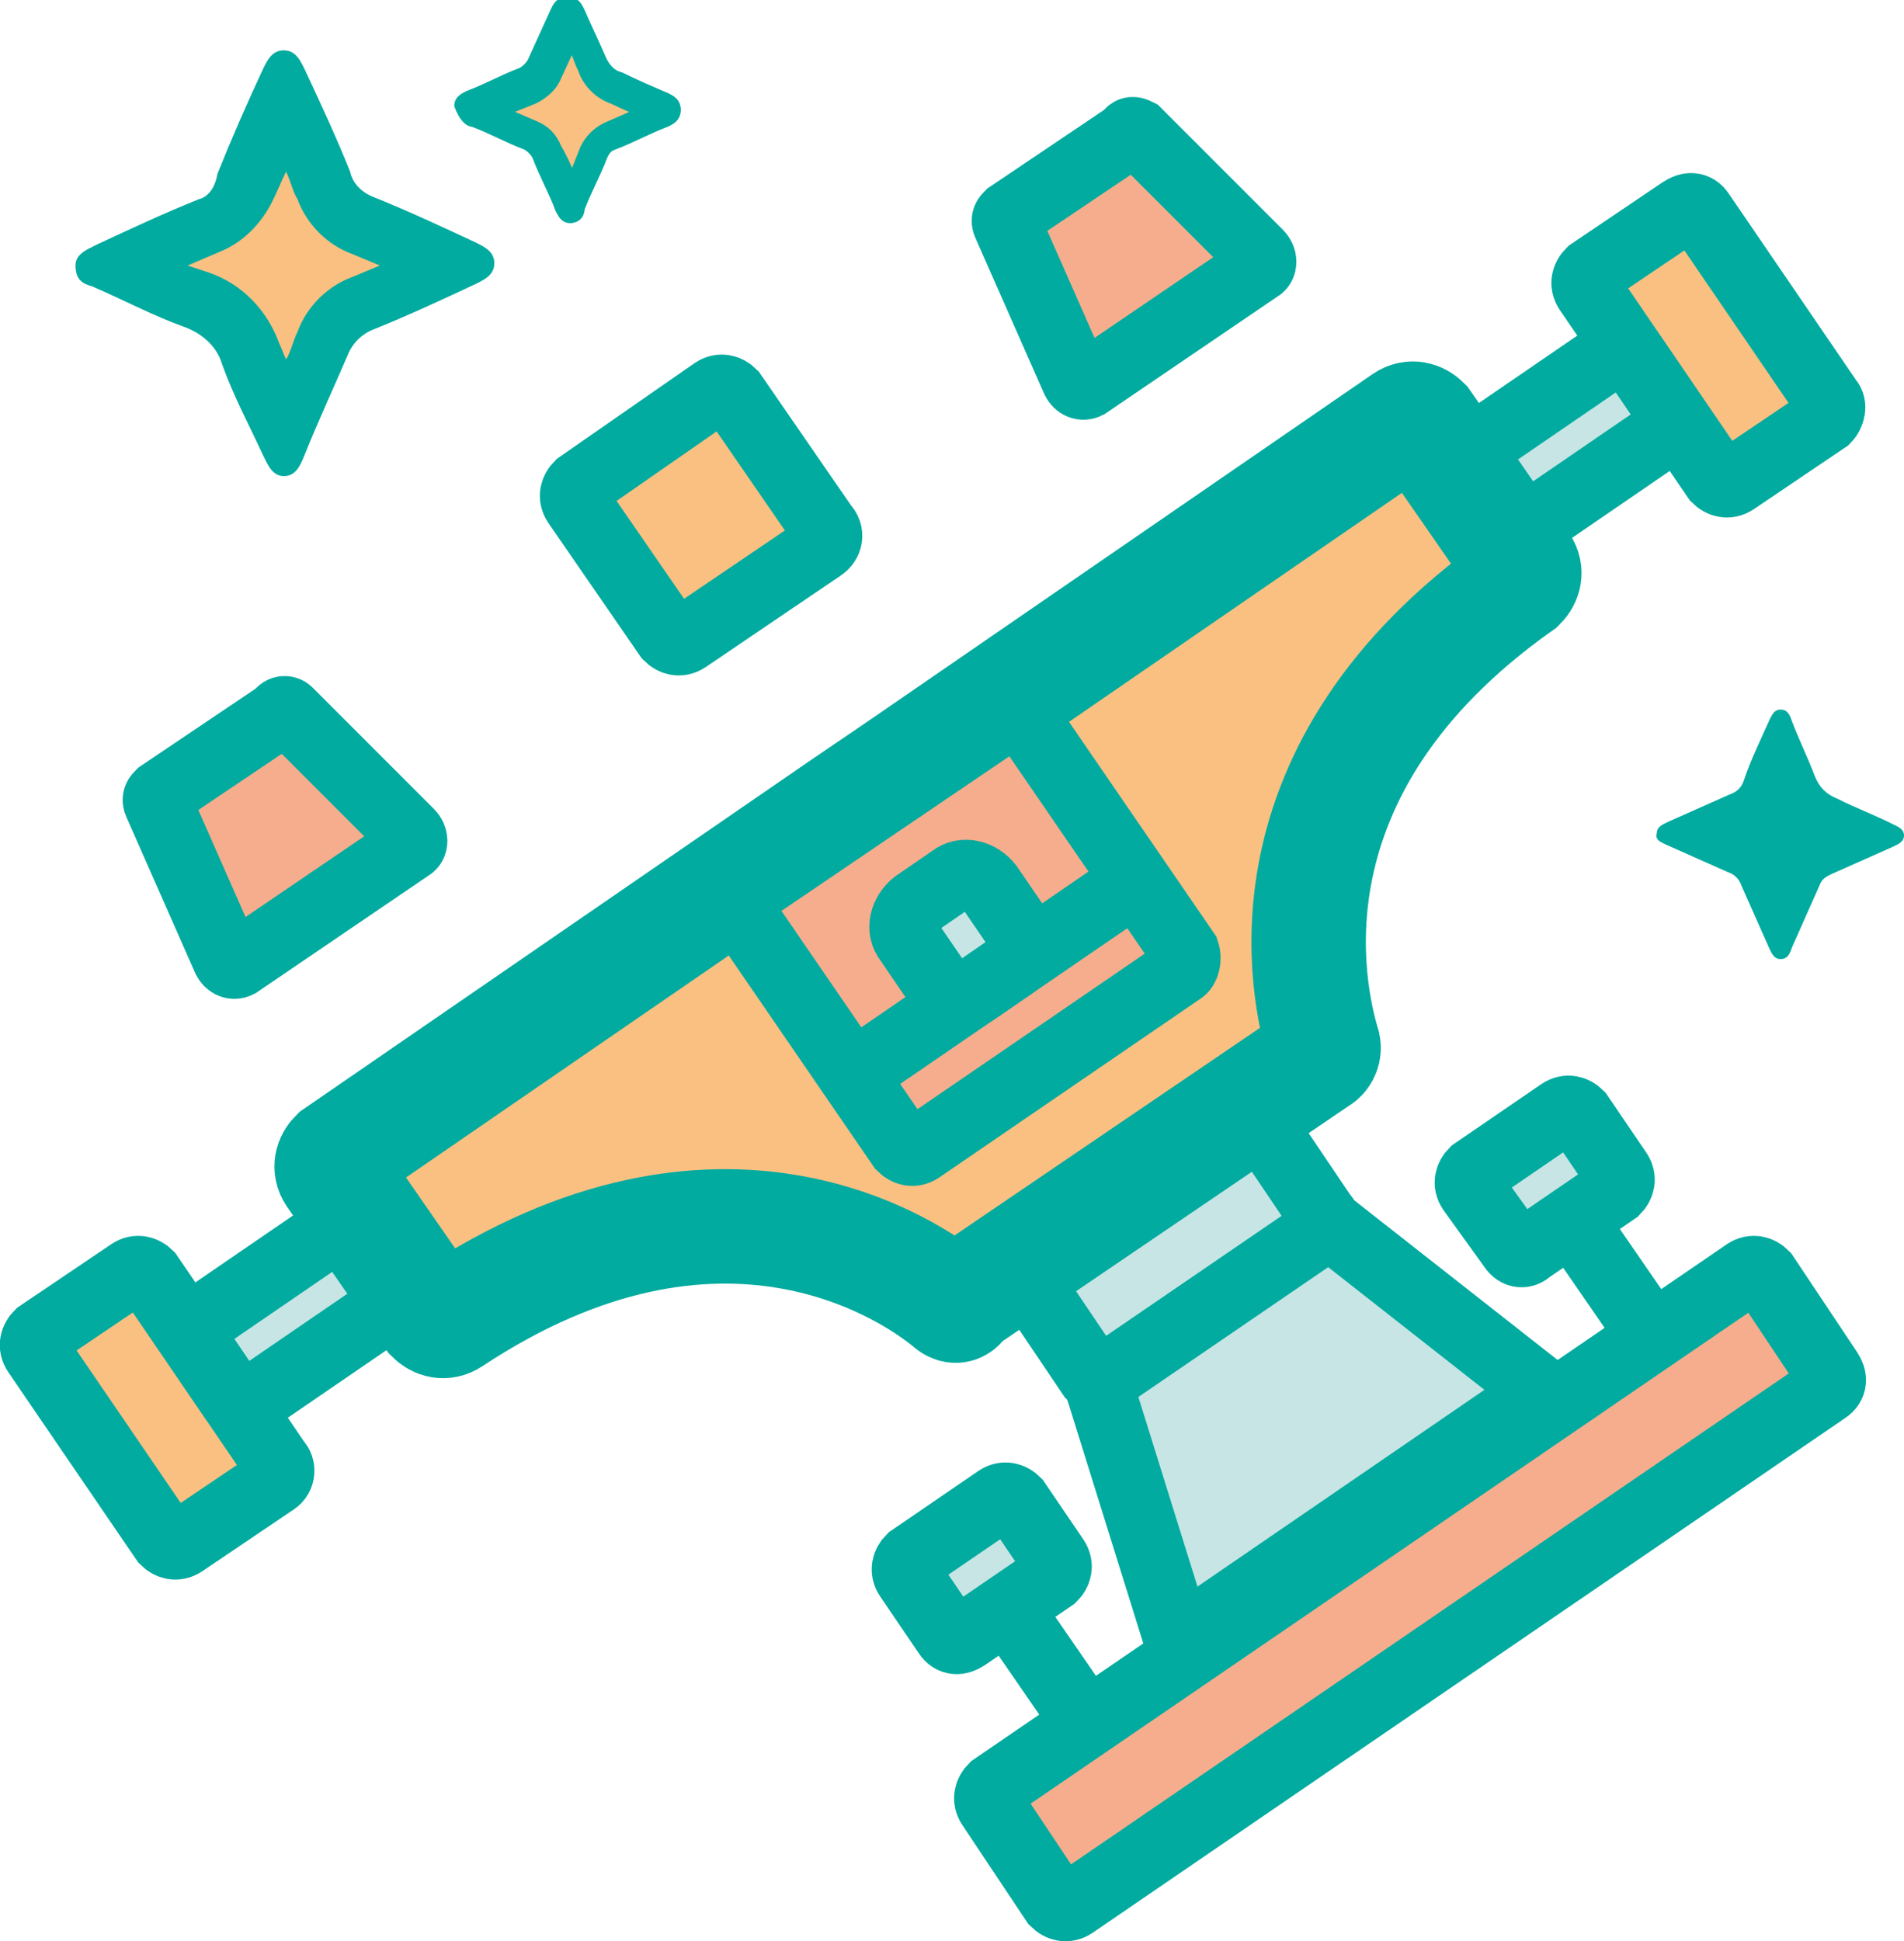 <?xml version="1.0" encoding="utf-8"?>
<!-- Generator: Adobe Illustrator 26.1.0, SVG Export Plug-In . SVG Version: 6.00 Build 0)  -->
<svg version="1.1" id="Layer_1" xmlns="http://www.w3.org/2000/svg" xmlns:xlink="http://www.w3.org/1999/xlink" x="0px" y="0px"
	 viewBox="0 0 83.2 84.8" style="enable-background:new 0 0 83.2 84.8;" xml:space="preserve">
<style type="text/css">
	.st0{fill:#F9C082;}
	.st1{fill:#F6AD8D;stroke:#01AB9F;stroke-width:3;stroke-miterlimit:10;}
	.st2{fill:#F9C082;stroke:#01AB9F;stroke-width:3;stroke-miterlimit:10;}
	.st3{fill:#C7E5E5;stroke:#01AB9F;stroke-width:3;stroke-miterlimit:10;}
	.st4{fill:none;stroke:#01AB9F;stroke-width:3;stroke-miterlimit:10;}
	.st5{fill:#F9C082;stroke:#01AB9F;stroke-width:5;stroke-miterlimit:10;}
	.st6{fill:#01AB9F;}
	.st7{fill:#01AB9F;stroke:#01AB9F;stroke-width:0.5;stroke-linejoin:round;stroke-miterlimit:10;}
</style>
<path class="st0" d="M11.1,15.1c0.6,0.4,1.3,0.7,2.1,0.7c1.6,0.1,3-1.2,3-2.8c0-0.2,0-0.4,0-0.6c0.1,0,0.3-0.1,0.4-0.1
	c0.4-0.3,0.5-0.8,0.2-1.2l-1-1.4c-0.3-0.5-0.7-1-1.3-1.3c-0.2-0.1-0.3-0.1-0.5-0.1l0,0c-0.2-0.2-0.4-0.3-0.6-0.5c0,0,0-0.1,0-0.1
	l0,0c0-0.1,0-0.1,0-0.2l0,0v0c0,0,0-0.1,0-0.1c0,0,0.1-0.1,0.1-0.1c0.2-0.4,0-0.9-0.4-1.1c0,0,0,0,0,0c-0.4-0.2-0.9,0-1.1,0.4
	c0,0,0,0,0,0c-0.1,0.3-0.2,0.5-0.2,0.8h-0.1C10.3,7.2,9.2,8,8.8,9.2c-1.3,1.6-1,3.9,0.6,5.1C9.9,14.7,10.5,15,11.1,15.1z"/>
<path class="st0" d="M28.2,4.2C28,4.1,27.8,4,27.5,4c-0.2,0-0.3,0.1-0.4,0.2l0,0h-0.2l0,0l-0.3-0.1c0-0.1-0.1-0.3-0.1-0.4l-0.1-0.2
	c-0.1-0.1-0.2-0.2-0.3-0.3l-0.2-0.1L25.6,3V2.6c0-0.2,0-0.4-0.1-0.6c-0.1-0.2-0.3-0.3-0.6-0.4c-0.2,0-0.4,0-0.6,0.1
	c-0.2,0.1-0.3,0.3-0.4,0.6l-0.1,1c-0.2,0.1-0.4,0.2-0.5,0.4c-0.1,0.1-0.1,0.2-0.1,0.3c-0.3,0-0.7,0.1-1,0.1c-0.5,0-0.8,0.5-0.8,0.9
	c0,0.5,0.5,0.8,0.9,0.8c0.4-0.1,0.7-0.1,1.1-0.1c-0.1,0.4,0,0.7,0.3,1C23.9,6.9,24,7,24.1,7.1l0,0l0,0C23.9,7.4,24,7.8,24.2,8
	c0.2,0.3,0.6,0.3,0.9,0.2C25.6,8,25.9,7.6,26,7.1c0-0.2,0.1-0.4,0.1-0.6c0-0.1,0-0.1,0-0.2l0,0l0.1-0.1c-0.1,0.1,0,0,0.1,0l0.2-0.1
	h0.1c-0.1,0-0.1,0,0,0c0.4-0.1,0.8-0.2,1.2-0.4c0.1-0.1,0.3-0.2,0.4-0.3c0.1-0.2,0.2-0.4,0.2-0.6C28.4,4.6,28.3,4.4,28.2,4.2z"/>
<path class="st1" d="M12.6,31.1l5.3,5.3c0.2,0.2,0.2,0.5,0,0.6l-7.5,5.1c-0.2,0.1-0.4,0-0.5-0.2l-3-6.8c-0.1-0.2,0-0.3,0.1-0.4
	l5.2-3.5C12.3,31,12.5,31,12.6,31.1z"/>
<path class="st1" d="M49.7,5.8l5.3,5.3c0.2,0.2,0.2,0.5,0,0.6l-7.5,5.1c-0.2,0.1-0.4,0-0.5-0.2l-3-6.8c-0.1-0.2,0-0.3,0.1-0.4
	l5.2-3.5C49.4,5.7,49.5,5.7,49.7,5.8z"/>
<g>
	<g>
		<path class="st2" d="M12,64.7l-4,2.7c-0.3,0.2-0.6,0.1-0.8-0.1l-5.6-8.2c-0.2-0.3-0.1-0.6,0.1-0.8l4-2.7c0.3-0.2,0.6-0.1,0.8,0.1
			l5.6,8.2C12.3,64.1,12.3,64.5,12,64.7z"/>
		<path class="st2" d="M79.8,18.3l-4,2.7c-0.3,0.2-0.6,0.1-0.8-0.1l-5.6-8.2c-0.2-0.3-0.1-0.6,0.1-0.8l4-2.7C73.8,9,74.1,9,74.3,9.3
			l5.6,8.2C80.1,17.7,80,18.1,79.8,18.3z"/>
		<path class="st3" d="M72.9,18.8L11,61.2c-0.3,0.2-0.6,0.1-0.8-0.1l-1.7-2.5c-0.2-0.3-0.1-0.6,0.1-0.8l61.9-42.4
			c0.3-0.2,0.6-0.1,0.8,0.1L73,18C73.2,18.3,73.1,18.6,72.9,18.8z"/>
	</g>
	<g>
		<path class="st3" d="M57.7,53.9l-9.2,6.3c-0.3,0.2-0.6,0.1-0.8-0.1l-2.9-4.3c-0.2-0.3-0.1-0.6,0.1-0.8l9.2-6.3
			c0.3-0.2,0.6-0.1,0.8,0.1l2.9,4.3C58.1,53.4,58,53.7,57.7,53.9z"/>
		<path class="st3" d="M67.4,60.8L51.5,71.7l-3.4-10.9c-0.1-0.2,0-0.5,0.2-0.6l9.8-6.7L67.4,60.8z"/>
		<g>
			<path class="st1" d="M79.8,60.7L46.9,83.2c-0.3,0.2-0.6,0.1-0.8-0.1l-2.8-4.2c-0.2-0.3-0.1-0.6,0.1-0.8l32.9-22.5
				c0.3-0.2,0.6-0.1,0.8,0.1l2.8,4.2C80.1,60.2,80.1,60.5,79.8,60.7z"/>
			<line class="st4" x1="47.3" y1="75" x2="43.3" y2="69.2"/>
			<line class="st4" x1="72" y1="58.1" x2="68" y2="52.3"/>
			<path class="st3" d="M41.4,71.4l-1.7-2.5c-0.2-0.3-0.1-0.6,0.1-0.8l3.8-2.6c0.3-0.2,0.6-0.1,0.8,0.1l1.7,2.5
				c0.2,0.3,0.1,0.6-0.1,0.8l-3.8,2.6C41.9,71.7,41.6,71.7,41.4,71.4z"/>
			<path class="st3" d="M66.1,54.5L64.3,52c-0.2-0.3-0.1-0.6,0.1-0.8l3.8-2.6c0.3-0.2,0.6-0.1,0.8,0.1l1.7,2.5
				c0.2,0.3,0.1,0.6-0.1,0.8l-3.8,2.6C66.6,54.8,66.3,54.8,66.1,54.5z"/>
		</g>
		<path class="st5" d="M41.5,56.9c-1.7-1.4-10-7.1-21.8,0.7c-0.3,0.2-0.6,0.1-0.8-0.1l-4.3-6.2c-0.2-0.3-0.1-0.6,0.1-0.8l22.1-15.2
			l2.5-1.7l22.1-15.2c0.3-0.2,0.6-0.1,0.8,0.1l4.3,6.2c0.2,0.3,0.1,0.6-0.1,0.8c-11.6,8.2-9.2,18-8.6,20.1c0.1,0.2,0,0.5-0.2,0.6
			l-7.8,5.3l-7.8,5.3C41.9,57.1,41.7,57.1,41.5,56.9z"/>
		<g>
			<path class="st1" d="M51.6,42.4l-11.4,7.8c-0.3,0.2-0.6,0.1-0.8-0.1l-7-10.2c-0.2-0.3-0.1-0.6,0.1-0.8L44,31.3
				c0.3-0.2,0.6-0.1,0.8,0.1l7,10.2C51.9,41.9,51.8,42.3,51.6,42.4z"/>
			<line class="st4" x1="37.2" y1="47" x2="49.6" y2="38.5"/>
		</g>
		<path class="st3" d="M40,39.5l1.6-1.1c0.5-0.4,1.2-0.2,1.6,0.3l1.3,1.9c0.4,0.5,0.2,1.2-0.3,1.6l-1.6,1.1C42,43.6,41.3,43.5,41,43
			l-1.3-1.9C39.3,40.6,39.5,39.9,40,39.5z"/>
	</g>
</g>
<path class="st6" d="M72.8,36.9c0.9,0.4,1.8,0.8,2.7,1.2c0.3,0.1,0.5,0.3,0.6,0.6c0.4,0.9,0.8,1.8,1.2,2.7c0.1,0.2,0.2,0.5,0.5,0.5
	c0.3,0,0.4-0.2,0.5-0.5c0.4-0.9,0.8-1.8,1.2-2.7c0.1-0.3,0.3-0.4,0.5-0.5c0.9-0.4,1.8-0.8,2.7-1.2c0.2-0.1,0.5-0.2,0.5-0.5
	c0-0.3-0.3-0.4-0.5-0.5c-0.8-0.4-1.6-0.7-2.4-1.1c-0.5-0.2-0.8-0.5-1-1c-0.3-0.8-0.7-1.6-1-2.4c-0.1-0.3-0.2-0.5-0.5-0.5
	c0,0,0,0,0,0c-0.3,0-0.4,0.3-0.5,0.5c-0.4,0.9-0.8,1.7-1.1,2.6c-0.1,0.3-0.3,0.5-0.6,0.6c-0.9,0.4-1.8,0.8-2.7,1.2
	c-0.2,0.1-0.5,0.2-0.5,0.5C72.3,36.7,72.6,36.8,72.8,36.9z"/>
<path class="st2" d="M35.9,23.9L30,27.9c-0.3,0.2-0.6,0.1-0.8-0.1l-4-5.8c-0.2-0.3-0.1-0.6,0.1-0.8l5.9-4.1c0.3-0.2,0.6-0.1,0.8,0.1
	l4,5.8C36.3,23.3,36.2,23.7,35.9,23.9z"/>
<path class="st6" d="M4,12.5c1.4,0.6,2.7,1.3,4.1,1.8c0.8,0.3,1.4,0.9,1.6,1.6c0.5,1.4,1.2,2.7,1.8,4c0.2,0.4,0.4,0.9,0.9,0.9l0,0
	c0.5,0,0.7-0.4,0.9-0.9c0.6-1.5,1.3-3,1.9-4.4c0.2-0.5,0.6-0.9,1.1-1.1c1.5-0.6,3-1.3,4.5-2c0.4-0.2,0.8-0.4,0.8-0.9
	s-0.4-0.7-0.8-0.9c-1.5-0.7-3-1.4-4.5-2c-0.5-0.2-0.9-0.6-1-1.1c-0.6-1.5-1.3-3-2-4.5c-0.2-0.4-0.4-0.8-0.9-0.8
	c-0.5,0-0.7,0.4-0.9,0.8c-0.7,1.5-1.4,3.1-2,4.6C9.4,8.2,9.1,8.6,8.7,8.7c-1.5,0.6-3,1.3-4.5,2c-0.4,0.2-0.9,0.4-0.9,0.9
	C3.3,12.2,3.6,12.4,4,12.5z M11.9,8.8c0.2-0.4,0.4-0.9,0.6-1.3c0.2,0.4,0.3,0.9,0.5,1.2c0.4,1.1,1.3,2,2.4,2.4l1.2,0.5l-1.2,0.5
	c-1.1,0.4-2,1.3-2.4,2.4c-0.2,0.4-0.3,0.9-0.5,1.2c-0.1-0.2-0.2-0.5-0.3-0.7c-0.5-1.4-1.6-2.6-3.1-3.1l-0.9-0.3L9.6,11
	C10.6,10.6,11.4,9.8,11.9,8.8z"/>
<path class="st7" d="M20.7,5.3c0.8,0.3,1.5,0.7,2.3,1c0.2,0.1,0.4,0.3,0.5,0.5c0.3,0.8,0.7,1.5,1,2.3c0.1,0.2,0.2,0.4,0.4,0.4
	c0.3,0,0.4-0.2,0.4-0.4c0.3-0.8,0.7-1.5,1-2.3c0.1-0.2,0.2-0.4,0.5-0.5c0.8-0.3,1.5-0.7,2.3-1c0.2-0.1,0.4-0.2,0.4-0.5
	s-0.2-0.4-0.4-0.5c-0.7-0.3-1.4-0.6-2-0.9c-0.4-0.1-0.7-0.4-0.9-0.9c-0.3-0.7-0.6-1.3-0.9-2c-0.1-0.2-0.2-0.4-0.5-0.4l0,0
	c-0.3,0-0.4,0.2-0.5,0.4l-1,2.2c-0.1,0.2-0.3,0.4-0.5,0.5c-0.8,0.3-1.5,0.7-2.3,1c-0.2,0.1-0.4,0.2-0.4,0.4
	C20.3,5.1,20.5,5.3,20.7,5.3z M25.5,3c0.2,0.6,0.7,1.1,1.3,1.3c0.4,0.2,0.9,0.4,1.3,0.6l-1.6,0.7c-0.4,0.2-0.7,0.5-0.9,0.9
	C25.4,7,25.2,7.5,25,8c-0.2-0.5-0.4-1-0.7-1.5c-0.2-0.5-0.5-0.8-1-1l-1.4-0.6h-0.1l1.5-0.6c0.4-0.2,0.8-0.5,1-1L24.9,2L25,1.8
	C25.2,2.2,25.3,2.6,25.5,3L25.5,3z"/>
</svg>
